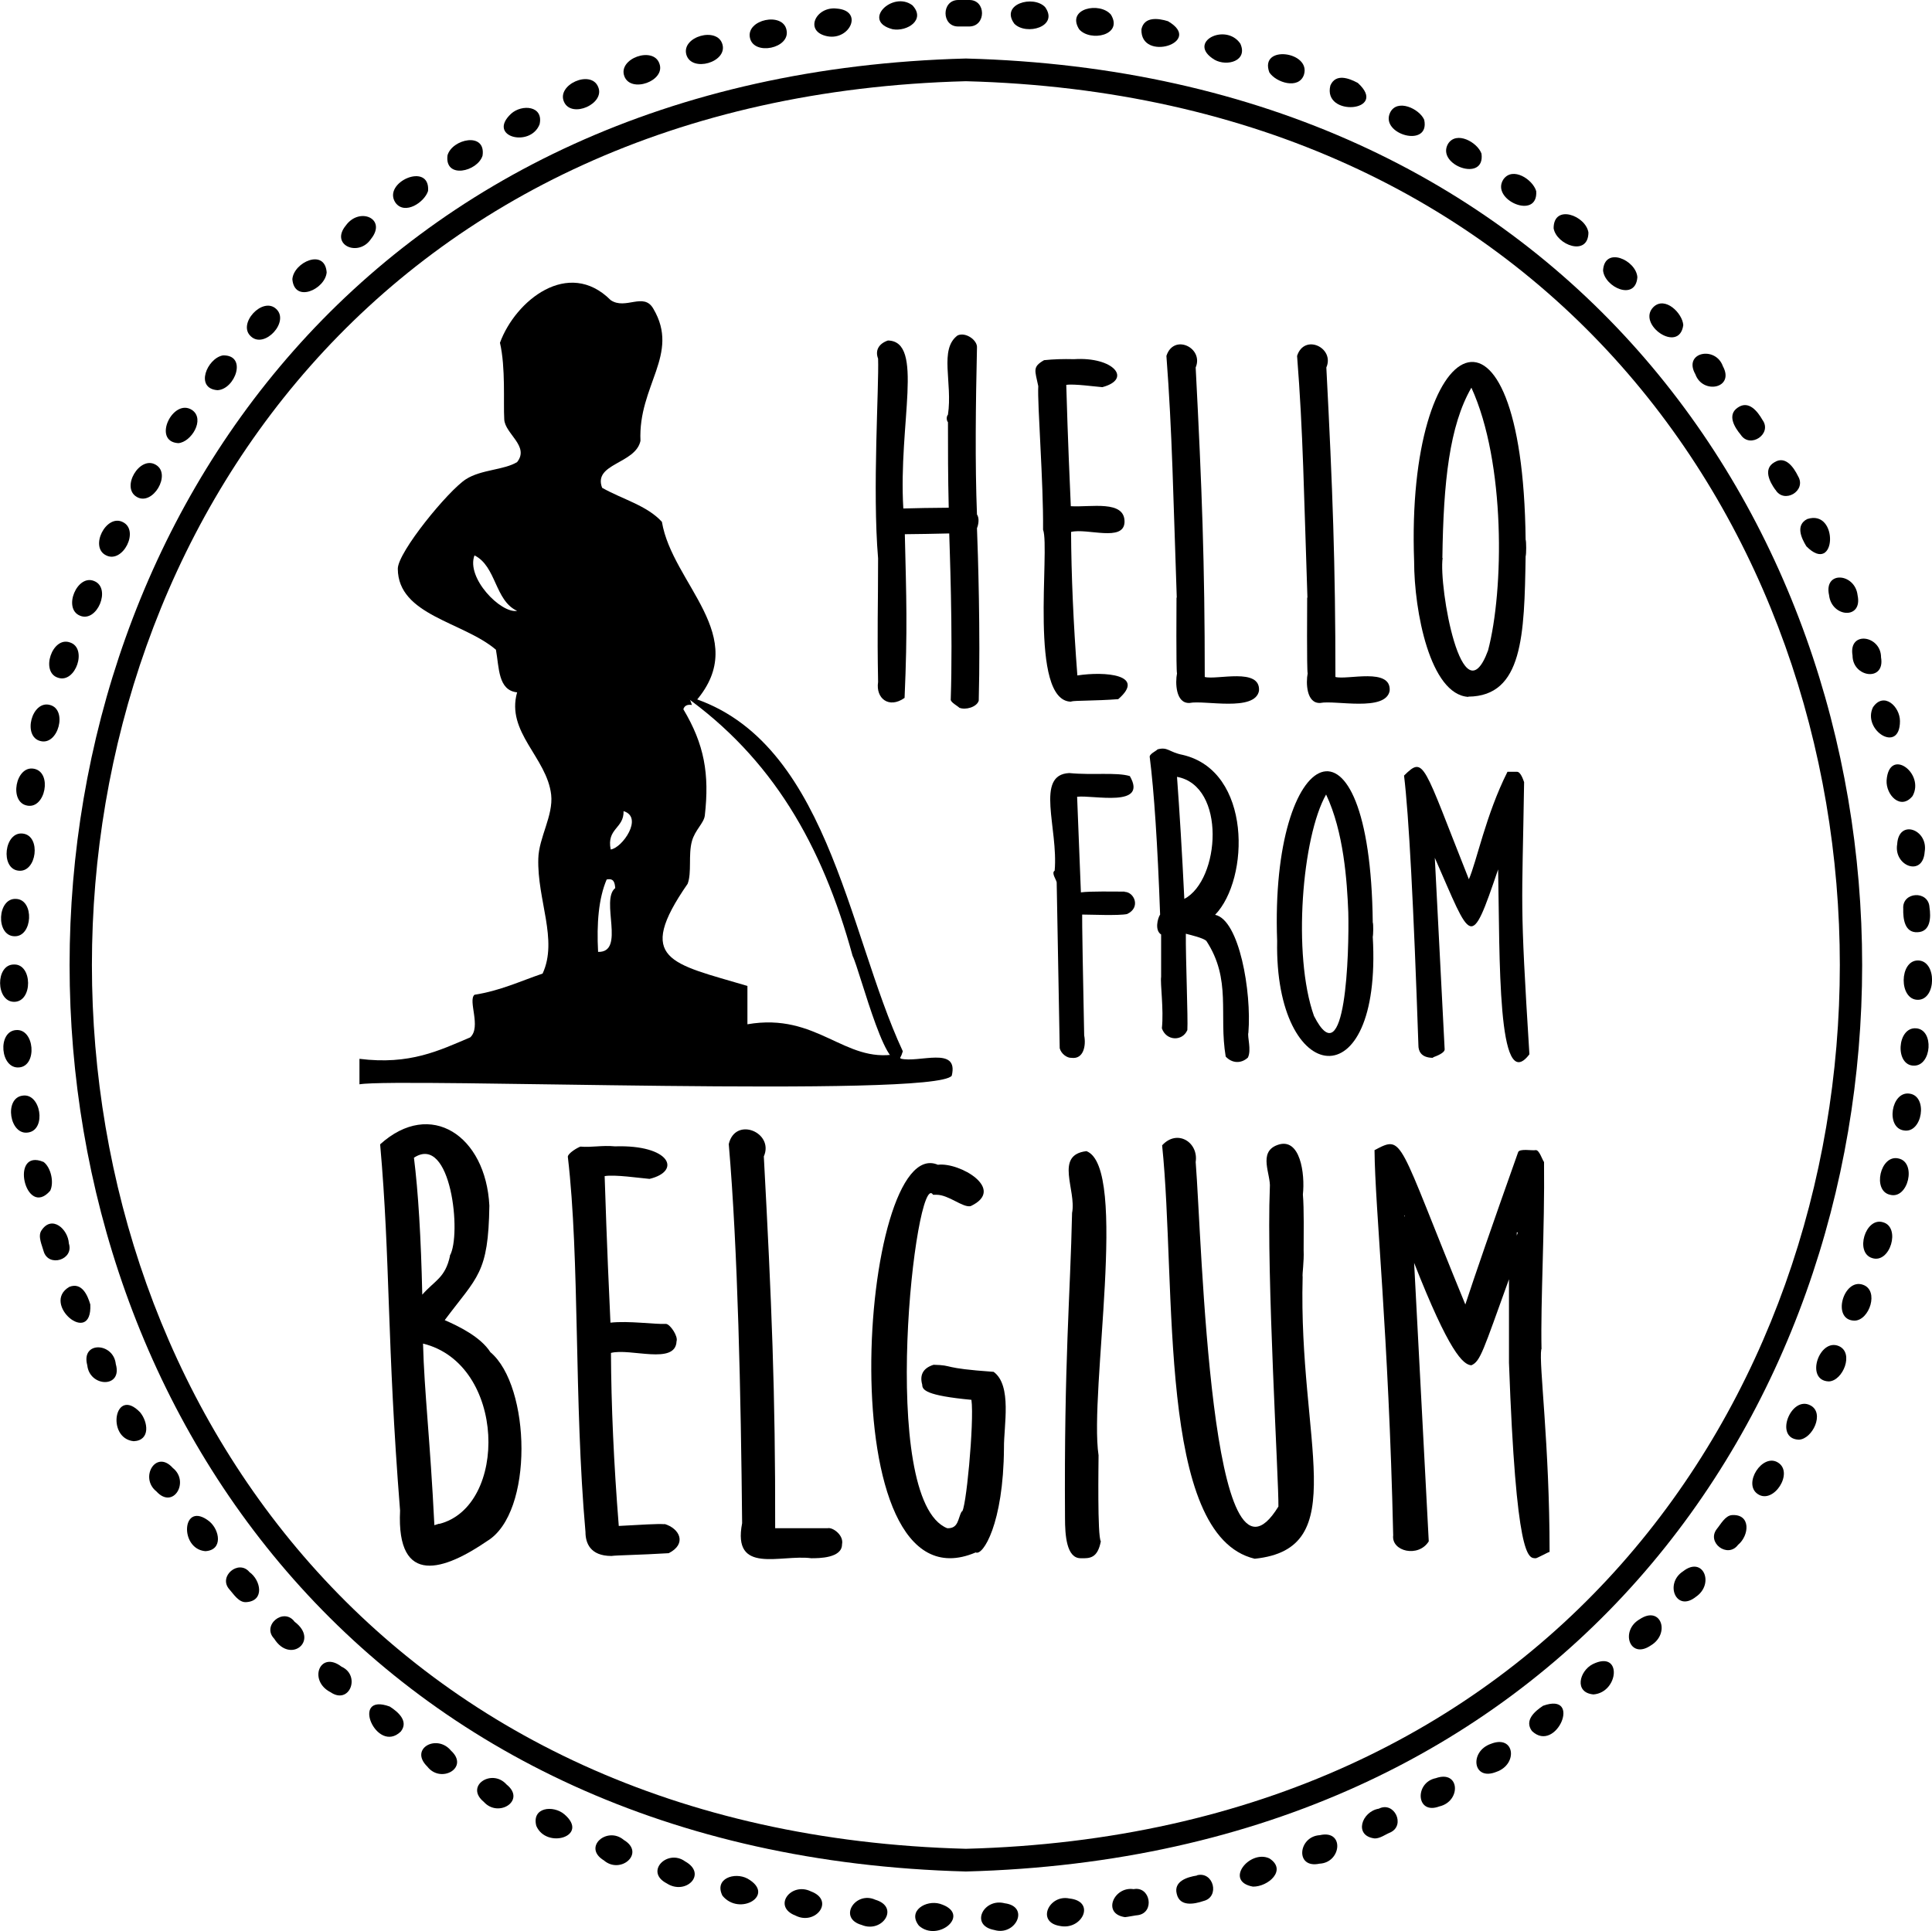 <?xml version="1.0" encoding="UTF-8"?><svg id="b" xmlns="http://www.w3.org/2000/svg" viewBox="0 0 76.59 76.56"><defs><style>.d{fill-rule:evenodd;}</style></defs><g id="c"><path d="M37.25,76.44c-.73.2-1.31-.7-.42-.88.7-.19,1.29.68.42.88M39.42,76.44c-.86-.17-.27-1.1.42-.88.9.17.3,1.08-.42.88ZM34.65,76.28c-.73.16-1.32-.78-.38-.91.67-.16,1.23.75.38.91M42.02,76.27c-1.32-.39.63-1.55.86-.53.05.49-.51.51-.86.53M32.07,75.94c-.75.12-1.32-.86-.35-.93.66-.1,1.18.78.35.93M44.6,75.93c-1.27-.33.57-1.58.86-.59.08.5-.49.54-.86.59M29.51,75.43c-.76.09-1.31-.94-.32-.96.64-.05,1.13.82.32.96M47.15,75.41c-.81-.14-.33-1.01.32-.96.99.02.44,1.05-.32.96M27,74.74c-.36-.06-.98-.2-.83-.7.38-.9,2.04.43.83.7M49.66,74.71c-1.22-.27.45-1.6.83-.7.15.5-.46.64-.83.7M24.54,73.87c-.37-.07-1-.27-.81-.76.42-.85,1.99.52.81.76M52.12,73.84c-1.18-.24.38-1.61.8-.76.19.49-.44.69-.8.76M22.14,72.83c-.78.01-1.25-1.19-.2-1.01.57.09.96.9.2,1.01M54.5,72.8c-1.15-.21.32-1.61.78-.81.22.48-.41.74-.78.81M19.83,71.63c-.37-.07-1.01-.4-.75-.87.49-.74,1.87.68.75.87M56.81,71.6c-1.12-.18.26-1.61.75-.87.26.47-.38.79-.75.87M17.6,70.28c-.38-.07-1.01-.47-.72-.92.52-.7,1.81.76.72.92M59.03,70.25c-1.09-.16.2-1.62.72-.92.3.44-.35.85-.72.92M15.47,68.77c-.38-.07-1.01-.54-.68-.97.55-.65,1.74.83.68.97M61.15,68.74c-.71-.08-.4-.84.08-1.04,1.05-.41.74,1-.08,1.04M13.45,67.12c-.82-.05-1.07-1.53-.03-1.05.44.23.73.97.03,1.05M63.17,67.09c-.69-.08-.41-.81.04-1.04,1.04-.49.79,1-.04,1.04M11.55,65.34c-.83-.06-1.01-1.61,0-1.05.41.26.67.98,0,1.05M65.07,65.31c-.99-.09.02-1.6.61-1.05.39.38-.21,1-.61,1.05M9.78,63.44c-.4-.05-.98-.74-.57-1.09.61-.49,1.52,1.01.57,1.09M66.84,63.4c-.95-.08-.05-1.58.56-1.1.42.36-.16,1.04-.56,1.1M8.14,61.41c-.86-.07-.88-1.76.09-1.04.34.3.55.99-.09,1.04M68.48,61.37c-.92-.06-.1-1.57.52-1.13.45.33-.1,1.09-.52,1.13M6.64,59.28c-.43-.04-.94-.87-.47-1.17.63-.38,1.35,1.12.47,1.17M69.97,59.23c-.89-.05-.16-1.55.47-1.16.47.3-.03,1.13-.47,1.16M5.3,57.05c-.45-.03-.91-.92-.42-1.19.64-.34,1.27,1.16.42,1.19M71.31,57c-.85-.04-.22-1.53.42-1.2.5.27.03,1.17-.42,1.2M4.11,54.74c-.47-.03-.88-.99-.36-1.22.64-.29,1.18,1.2.36,1.22M72.5,54.67c-.82-.03-.28-1.51.36-1.23.52.24.11,1.2-.36,1.23M3.09,52.35c-.49-.02-.85-1.04-.31-1.25.65-.24,1.09,1.23.31,1.25M73.52,52.27c-.78-.01-.34-1.49.31-1.25.54.2.18,1.23-.31,1.25M2.23,49.89c-.51,0-.81-1.1-.25-1.26.64-.2,1,1.26.25,1.26M74.38,49.81c-.75,0-.4-1.46.25-1.27.56.16.26,1.26-.25,1.27M1.55,47.37c-.53,0-.77-1.16-.19-1.28.64-.14.91,1.28.19,1.28M75.05,47.29c-.72,0-.45-1.43.19-1.28.58.12.34,1.28-.19,1.28M1.04,44.82c-.56,0-.73-1.21-.13-1.29.64-.1.82,1.29.13,1.29M75.56,44.74c-.69,0-.51-1.39.13-1.29.6.08.43,1.29-.13,1.29M.71,42.23c-.59,0-.68-1.25-.07-1.3.63-.05.72,1.3.07,1.3M75.88,42.15c-.66,0-.56-1.35.07-1.3.61.05.52,1.3-.07,1.3M.56,39.63c-.62,0-.63-1.3-.01-1.3.62-.02.64,1.31.01,1.3M76.03,39.55c-.63.02-.61-1.41.01-1.38.62-.01.6,1.4-.01,1.38M.59,37.03c-.65,0-.59-1.34.04-1.3.61.03.55,1.3-.04,1.3M75.99,36.87c-.6,0-.66-1.27-.05-1.3.63-.04.7,1.31.05,1.3M.79,34.43c-.68,0-.53-1.38.1-1.3.6.07.47,1.29-.1,1.3M75.78,34.27c-.57,0-.7-1.22-.11-1.29.64-.09.79,1.3.11,1.29M1.17,31.85c-.71,0-.48-1.41.16-1.29.58.11.38,1.29-.16,1.29M75.39,31.7c-.54,0-.75-1.17-.17-1.29.65-.13.87,1.29.17,1.29M1.73,29.31c-.74,0-.43-1.45.22-1.27.57.15.3,1.27-.22,1.27M74.82,29.15c-.52,0-.79-1.12-.23-1.27.65-.18.96,1.27.23,1.27M2.46,26.81c-.77,0-.37-1.48.28-1.26.55.18.21,1.25-.28,1.26M74.07,26.66c-.49-.02-.83-1.07-.28-1.25.65-.22,1.06,1.24.28,1.25M3.37,24.36c-.8-.02-.31-1.51.34-1.23.53.22.14,1.21-.34,1.23M73.16,24.22c-.48-.02-.86-1-.34-1.23.65-.27,1.15,1.21.34,1.23M4.44,21.98c-.84-.03-.25-1.53.39-1.21.5.26.06,1.18-.39,1.21M72.08,21.86c-.45-.03-.9-.95-.4-1.2.64-.32,1.23,1.17.4,1.2M5.68,19.69c-.87-.04-.19-1.55.44-1.18.48.29,0,1.15-.44,1.18M70.84,19.57c-.44-.03-.92-.89-.45-1.18.64-.37,1.32,1.13.45,1.18M7.07,17.48c-.9-.06-.13-1.57.5-1.15.45.32-.07,1.11-.5,1.15M69.44,17.38c-.42-.04-.95-.83-.5-1.14.63-.42,1.4,1.09.5,1.14M8.62,15.38c-.94-.07-.07-1.59.54-1.11.42.35-.13,1.06-.54,1.11M67.89,15.28c-.85-.07-.92-1.72.07-1.05.36.29.58.99-.07,1.05M10.3,13.39c-.67-.06-.42-.78-.03-1.05,1.01-.6.86.99.03,1.05M66.21,13.3c-.39-.05-.99-.7-.59-1.07.6-.53,1.57.98.59,1.07M12.11,11.52c-1.01-.1.05-1.61.63-1.03.37.4-.24.97-.63,1.03M64.39,11.43c-.82-.05-1.05-1.56-.02-1.05.43.24.71.97.02,1.05M14.05,9.77c-.7-.08-.4-.83.06-1.05,1.04-.44.75,1-.06,1.05M62.44,9.7c-.81-.04-1.1-1.48-.06-1.05.47.22.76.96.06,1.05M16.1,8.17c-.72-.09-.4-.85.1-1.04,1.05-.36.7,1.01-.1,1.04M60.39,8.1c-.8-.03-1.15-1.4-.1-1.04.5.18.82.95.1,1.04M18.25,6.71c-1.11-.17.23-1.62.74-.89.27.46-.37.81-.74.89M58.22,6.64c-.37-.08-1.01-.43-.74-.89.5-.73,1.85.71.74.89M20.5,5.4c-.75-.11-.37-.91.18-1.02,1.05-.21.6,1.02-.18,1.02M55.96,5.34c-.78,0-1.24-1.23-.19-1.02.56.11.94.91.19,1.02M22.84,4.26c-1.17-.23.36-1.62.79-.78.2.49-.43.71-.79.78M53.62,4.2c-.36-.08-1-.29-.8-.78.44-.83,1.97.55.8.78M25.24,3.27c-1.2-.26.42-1.61.82-.73.17.49-.45.66-.82.73M51.2,3.22c-.36-.07-.98-.23-.82-.72.39-.88,2.02.47.82.72M27.72,2.46c-.81-.14-.33-.99.3-.97,1,0,.46,1.04-.3.97M48.72,2.42c-.76.08-1.31-.97-.31-.97.63-.03,1.11.83.31.97M30.24,1.82c-1.27-.32.55-1.59.85-.61.09.5-.49.56-.85.61M46.19,1.79c-.75.1-1.32-.89-.34-.95.65-.08,1.17.8.34.95M32.8,1.35c-1.3-.38.61-1.56.86-.55.06.49-.5.52-.86.55M43.62,1.33c-.35-.03-.92-.05-.86-.55.25-1.01,2.17.17.86.55M35.39,1.07c-1.33-.41.67-1.54.87-.49.03.49-.51.48-.87.49M41.03,1.06c-.35-.01-.89,0-.87-.49.2-1.05,2.2.08.87.49M38,.96c-.56,0-.56-.87,0-.87.34-.02.87-.04.87.43,0,.47-.53.45-.87.43Z"/><path d="M37.25,76.44c-.73.2-1.31-.7-.42-.88.7-.19,1.29.68.42.88M39.42,76.44c-.86-.17-.27-1.1.42-.88.9.17.3,1.08-.42.88ZM34.65,76.28c-.73.16-1.32-.78-.38-.91.67-.16,1.23.75.38.91M42.02,76.27c-1.32-.39.63-1.55.86-.53.05.49-.51.51-.86.53M32.07,75.94c-.75.12-1.32-.86-.35-.93.66-.1,1.18.78.35.93M44.6,75.93c-1.27-.33.57-1.58.86-.59.08.5-.49.54-.86.59M29.51,75.43c-.76.09-1.31-.94-.32-.96.64-.05,1.13.82.32.96M47.15,75.41c-.81-.14-.33-1.01.32-.96.99.02.44,1.05-.32.96M27,74.74c-.36-.06-.98-.2-.83-.7.38-.9,2.04.43.83.7M49.66,74.71c-1.22-.27.45-1.6.83-.7.15.5-.46.64-.83.7M24.54,73.87c-.37-.07-1-.27-.81-.76.42-.85,1.99.52.81.76M52.12,73.84c-1.18-.24.38-1.61.8-.76.19.49-.44.69-.8.76M22.14,72.83c-.78.01-1.25-1.19-.2-1.01.57.09.96.9.2,1.01M54.5,72.8c-1.15-.21.32-1.61.78-.81.22.48-.41.74-.78.81M19.83,71.63c-.37-.07-1.01-.4-.75-.87.49-.74,1.87.68.75.87M56.81,71.6c-1.12-.18.26-1.61.75-.87.26.47-.38.79-.75.87M17.6,70.28c-.38-.07-1.01-.47-.72-.92.52-.7,1.81.76.72.92M59.03,70.25c-1.09-.16.2-1.62.72-.92.3.44-.35.85-.72.92M15.47,68.77c-.38-.07-1.01-.54-.68-.97.55-.65,1.74.83.68.97M61.15,68.74c-.71-.08-.4-.84.08-1.04,1.05-.41.74,1-.08,1.04M13.45,67.12c-.82-.05-1.07-1.53-.03-1.05.44.23.73.97.03,1.05M63.17,67.09c-.69-.08-.41-.81.04-1.04,1.04-.49.79,1-.04,1.04M11.55,65.34c-.83-.06-1.01-1.61,0-1.05.41.26.67.98,0,1.05M65.07,65.31c-.99-.09.02-1.6.61-1.05.39.38-.21,1-.61,1.05M9.78,63.44c-.4-.05-.98-.74-.57-1.09.61-.49,1.52,1.01.57,1.09M66.84,63.4c-.95-.08-.05-1.58.56-1.1.42.36-.16,1.04-.56,1.1M8.14,61.41c-.86-.07-.88-1.76.09-1.04.34.3.55.99-.09,1.04M68.48,61.37c-.92-.06-.1-1.57.52-1.13.45.33-.1,1.09-.52,1.13M6.64,59.28c-.43-.04-.94-.87-.47-1.17.63-.38,1.35,1.12.47,1.17M69.97,59.23c-.89-.05-.16-1.55.47-1.16.47.3-.03,1.13-.47,1.16M5.3,57.05c-.45-.03-.91-.92-.42-1.19.64-.34,1.27,1.16.42,1.19M71.31,57c-.85-.04-.22-1.53.42-1.2.5.27.03,1.17-.42,1.2M4.11,54.74c-.47-.03-.88-.99-.36-1.22.64-.29,1.18,1.2.36,1.22M72.5,54.67c-.82-.03-.28-1.51.36-1.23.52.24.11,1.2-.36,1.23M3.09,52.35c-.49-.02-.85-1.04-.31-1.25.65-.24,1.09,1.23.31,1.25M73.52,52.27c-.78-.01-.34-1.49.31-1.25.54.2.18,1.23-.31,1.25M2.23,49.89c-.51,0-.81-1.1-.25-1.26.64-.2,1,1.26.25,1.26M74.38,49.81c-.75,0-.4-1.46.25-1.27.56.16.26,1.26-.25,1.27M1.55,47.37c-.53,0-.77-1.16-.19-1.28.64-.14.91,1.28.19,1.28M75.05,47.29c-.72,0-.45-1.43.19-1.28.58.12.34,1.28-.19,1.28M1.04,44.82c-.56,0-.73-1.21-.13-1.29.64-.1.82,1.29.13,1.29M75.56,44.74c-.69,0-.51-1.39.13-1.29.6.08.43,1.29-.13,1.29M.71,42.23c-.59,0-.68-1.25-.07-1.3.63-.05.72,1.3.07,1.3M75.88,42.15c-.66,0-.56-1.35.07-1.3.61.05.52,1.3-.07,1.3M.56,39.63c-.62,0-.63-1.3-.01-1.3.62-.02.64,1.31.01,1.3M76.03,39.55c-.63.02-.61-1.41.01-1.38.62-.01.6,1.4-.01,1.38M.59,37.03c-.65,0-.59-1.34.04-1.3.61.03.55,1.3-.04,1.3M75.99,36.87c-.6,0-.66-1.27-.05-1.3.63-.04.7,1.31.05,1.3M.79,34.43c-.68,0-.53-1.38.1-1.3.6.07.47,1.29-.1,1.3M75.78,34.27c-.57,0-.7-1.22-.11-1.29.64-.09.79,1.3.11,1.29M1.17,31.85c-.71,0-.48-1.41.16-1.29.58.11.38,1.29-.16,1.29M75.39,31.7c-.54,0-.75-1.17-.17-1.29.65-.13.87,1.29.17,1.29M1.73,29.31c-.74,0-.43-1.45.22-1.27.57.15.3,1.27-.22,1.27M74.82,29.15c-.52,0-.79-1.12-.23-1.27.65-.18.96,1.27.23,1.27M2.46,26.81c-.77,0-.37-1.48.28-1.26.55.18.21,1.25-.28,1.26M74.07,26.66c-.49-.02-.83-1.07-.28-1.25.65-.22,1.06,1.24.28,1.25M3.37,24.36c-.8-.02-.31-1.51.34-1.23.53.22.14,1.21-.34,1.23M73.16,24.22c-.48-.02-.86-1-.34-1.23.65-.27,1.15,1.21.34,1.23M4.44,21.98c-.84-.03-.25-1.53.39-1.21.5.26.06,1.18-.39,1.21M72.08,21.86c-.45-.03-.9-.95-.4-1.2.64-.32,1.23,1.17.4,1.2M5.68,19.69c-.87-.04-.19-1.55.44-1.18.48.29,0,1.15-.44,1.18M70.84,19.57c-.44-.03-.92-.89-.45-1.18.64-.37,1.32,1.13.45,1.18M7.07,17.48c-.9-.06-.13-1.57.5-1.15.45.32-.07,1.11-.5,1.15M69.44,17.38c-.42-.04-.95-.83-.5-1.14.63-.42,1.4,1.09.5,1.14M8.62,15.38c-.94-.07-.07-1.59.54-1.11.42.35-.13,1.06-.54,1.11M67.89,15.28c-.85-.07-.92-1.72.07-1.05.36.29.58.99-.07,1.05M10.3,13.39c-.67-.06-.42-.78-.03-1.05,1.01-.6.86.99.03,1.05M66.21,13.3c-.39-.05-.99-.7-.59-1.07.6-.53,1.57.98.59,1.07M12.11,11.52c-1.01-.1.05-1.61.63-1.03.37.4-.24.97-.63,1.03M64.39,11.43c-.82-.05-1.05-1.56-.02-1.05.43.24.71.97.02,1.05M14.05,9.77c-.7-.08-.4-.83.06-1.05,1.04-.44.75,1-.06,1.05M62.44,9.7c-.81-.04-1.1-1.48-.06-1.05.47.22.76.96.06,1.05M16.1,8.17c-.72-.09-.4-.85.1-1.04,1.05-.36.7,1.01-.1,1.04M60.39,8.1c-.8-.03-1.15-1.4-.1-1.04.5.18.82.95.1,1.04M18.25,6.71c-1.11-.17.23-1.62.74-.89.27.46-.37.81-.74.89M58.22,6.64c-.37-.08-1.01-.43-.74-.89.5-.73,1.85.71.74.89M20.5,5.4c-.75-.11-.37-.91.18-1.02,1.05-.21.6,1.02-.18,1.02M55.96,5.34c-.78,0-1.24-1.23-.19-1.02.56.11.94.91.19,1.02M22.84,4.26c-1.17-.23.36-1.62.79-.78.2.49-.43.71-.79.78M53.62,4.2c-.36-.08-1-.29-.8-.78.44-.83,1.97.55.8.78M25.24,3.27c-1.2-.26.42-1.61.82-.73.17.49-.45.66-.82.73M51.2,3.22c-.36-.07-.98-.23-.82-.72.39-.88,2.02.47.82.72M27.72,2.46c-.81-.14-.33-.99.3-.97,1,0,.46,1.04-.3.97M48.72,2.42c-.76.08-1.31-.97-.31-.97.63-.03,1.11.83.31.97M30.24,1.82c-1.27-.32.55-1.59.85-.61.09.5-.49.56-.85.61M46.19,1.79c-.75.1-1.32-.89-.34-.95.65-.08,1.17.8.34.95M32.8,1.35c-1.3-.38.61-1.56.86-.55.06.49-.5.52-.86.55M43.62,1.33c-.35-.03-.92-.05-.86-.55.25-1.01,2.17.17.86.55M35.39,1.07c-1.33-.41.67-1.54.87-.49.03.49-.51.48-.87.49M41.03,1.06c-.35-.01-.89,0-.87-.49.2-1.05,2.2.08.87.49M38,.96c-.56,0-.56-.87,0-.87.34-.02.87-.04.87.43,0,.47-.53.45-.87.43Z"/><path d="M37.25,76.44c-.73.2-1.31-.7-.42-.88.7-.19,1.29.68.42.88M39.42,76.44c-.86-.17-.27-1.1.42-.88.9.17.3,1.08-.42.88ZM34.65,76.28c-.73.16-1.32-.78-.38-.91.67-.16,1.23.75.38.91M42.02,76.27c-1.32-.39.63-1.55.86-.53.05.49-.51.51-.86.53M32.07,75.94c-.75.12-1.32-.86-.35-.93.66-.1,1.18.78.35.93M44.6,75.93c-1.27-.33.57-1.58.86-.59.08.5-.49.54-.86.59M29.51,75.43c-.76.09-1.31-.94-.32-.96.64-.05,1.13.82.32.96M47.15,75.41c-.81-.14-.33-1.01.32-.96.99.02.44,1.05-.32.96M27,74.74c-.36-.06-.98-.2-.83-.7.38-.9,2.04.43.83.7M49.66,74.71c-1.22-.27.45-1.6.83-.7.15.5-.46.64-.83.7M24.54,73.87c-.37-.07-1-.27-.81-.76.42-.85,1.99.52.81.76M52.12,73.84c-1.18-.24.38-1.61.8-.76.19.49-.44.69-.8.76M22.14,72.83c-.78.01-1.25-1.19-.2-1.01.57.09.96.9.2,1.01M54.5,72.8c-1.15-.21.32-1.61.78-.81.22.48-.41.74-.78.81M19.83,71.63c-.37-.07-1.01-.4-.75-.87.49-.74,1.87.68.75.87M56.81,71.6c-1.12-.18.26-1.61.75-.87.26.47-.38.79-.75.87M17.6,70.28c-.38-.07-1.01-.47-.72-.92.52-.7,1.81.76.72.92M59.03,70.25c-1.09-.16.2-1.62.72-.92.3.44-.35.85-.72.92M15.47,68.77c-.38-.07-1.01-.54-.68-.97.55-.65,1.74.83.68.97M61.15,68.74c-.71-.08-.4-.84.08-1.04,1.05-.41.74,1-.08,1.04M13.45,67.12c-.82-.05-1.07-1.53-.03-1.05.44.23.73.97.03,1.05M63.17,67.09c-.69-.08-.41-.81.04-1.04,1.04-.49.79,1-.04,1.04M11.55,65.34c-.83-.06-1.01-1.61,0-1.05.41.26.67.98,0,1.05M65.07,65.31c-.99-.09.02-1.6.61-1.05.39.38-.21,1-.61,1.05M9.78,63.44c-.4-.05-.98-.74-.57-1.09.61-.49,1.52,1.01.57,1.09M66.84,63.4c-.95-.08-.05-1.58.56-1.1.42.36-.16,1.04-.56,1.1M8.14,61.41c-.86-.07-.88-1.76.09-1.04.34.3.55.99-.09,1.04M68.48,61.37c-.92-.06-.1-1.57.52-1.13.45.33-.1,1.09-.52,1.13M6.64,59.28c-.43-.04-.94-.87-.47-1.17.63-.38,1.35,1.12.47,1.17M69.97,59.23c-.89-.05-.16-1.55.47-1.16.47.3-.03,1.13-.47,1.16M5.3,57.05c-.45-.03-.91-.92-.42-1.19.64-.34,1.27,1.16.42,1.19M71.31,57c-.85-.04-.22-1.53.42-1.2.5.27.03,1.17-.42,1.2M4.11,54.74c-.47-.03-.88-.99-.36-1.22.64-.29,1.18,1.2.36,1.22M72.5,54.67c-.82-.03-.28-1.51.36-1.23.52.24.11,1.2-.36,1.23M3.09,52.35c-.49-.02-.85-1.04-.31-1.25.65-.24,1.09,1.23.31,1.25M73.52,52.27c-.78-.01-.34-1.49.31-1.25.54.2.18,1.23-.31,1.25M2.23,49.89c-.51,0-.81-1.1-.25-1.26.64-.2,1,1.26.25,1.26M74.38,49.81c-.75,0-.4-1.46.25-1.27.56.16.26,1.26-.25,1.27M1.55,47.37c-.53,0-.77-1.16-.19-1.28.64-.14.91,1.28.19,1.28M75.05,47.29c-.72,0-.45-1.43.19-1.28.58.12.34,1.28-.19,1.28M1.04,44.82c-.56,0-.73-1.21-.13-1.29.64-.1.82,1.29.13,1.29M75.56,44.74c-.69,0-.51-1.39.13-1.29.6.08.43,1.29-.13,1.29M.71,42.23c-.59,0-.68-1.25-.07-1.3.63-.05.72,1.3.07,1.3M75.88,42.15c-.66,0-.56-1.35.07-1.3.61.05.52,1.3-.07,1.3M.56,39.63c-.62,0-.63-1.3-.01-1.3.62-.02.64,1.31.01,1.3M76.03,39.55c-.63.02-.61-1.41.01-1.38.62-.01.6,1.4-.01,1.38M.59,37.03c-.65,0-.59-1.34.04-1.3.61.03.55,1.3-.04,1.3M75.99,36.87c-.6,0-.66-1.27-.05-1.3.63-.04.7,1.31.05,1.3M.79,34.43c-.68,0-.53-1.38.1-1.3.6.07.47,1.29-.1,1.3M75.78,34.27c-.57,0-.7-1.22-.11-1.29.64-.09.79,1.3.11,1.29M1.17,31.85c-.71,0-.48-1.41.16-1.29.58.11.38,1.29-.16,1.29M75.39,31.7c-.54,0-.75-1.17-.17-1.29.65-.13.87,1.29.17,1.29M1.73,29.31c-.74,0-.43-1.45.22-1.27.57.15.3,1.27-.22,1.27M74.82,29.15c-.52,0-.79-1.12-.23-1.27.65-.18.96,1.27.23,1.27M2.46,26.81c-.77,0-.37-1.48.28-1.26.55.18.21,1.25-.28,1.26M74.07,26.66c-.49-.02-.83-1.07-.28-1.25.65-.22,1.06,1.24.28,1.25M3.37,24.36c-.8-.02-.31-1.51.34-1.23.53.22.14,1.21-.34,1.23M73.16,24.22c-.48-.02-.86-1-.34-1.23.65-.27,1.15,1.21.34,1.23M4.44,21.98c-.84-.03-.25-1.53.39-1.21.5.26.06,1.18-.39,1.21M72.08,21.86c-.45-.03-.9-.95-.4-1.2.64-.32,1.23,1.17.4,1.2M5.68,19.69c-.87-.04-.19-1.55.44-1.18.48.29,0,1.15-.44,1.18M70.84,19.57c-.44-.03-.92-.89-.45-1.18.64-.37,1.32,1.13.45,1.18M7.07,17.48c-.9-.06-.13-1.57.5-1.15.45.32-.07,1.11-.5,1.15M69.44,17.38c-.42-.04-.95-.83-.5-1.14.63-.42,1.4,1.09.5,1.14M8.62,15.38c-.94-.07-.07-1.59.54-1.11.42.35-.13,1.06-.54,1.11M67.89,15.28c-.85-.07-.92-1.72.07-1.05.36.29.58.99-.07,1.05M10.3,13.39c-.67-.06-.42-.78-.03-1.05,1.01-.6.86.99.03,1.05M66.21,13.3c-.39-.05-.99-.7-.59-1.07.6-.53,1.57.98.59,1.07M12.11,11.52c-1.01-.1.05-1.61.63-1.03.37.4-.24.97-.63,1.03M64.39,11.43c-.82-.05-1.05-1.56-.02-1.05.43.24.71.97.02,1.05M14.05,9.77c-.7-.08-.4-.83.06-1.05,1.04-.44.75,1-.06,1.05M62.44,9.7c-.81-.04-1.1-1.48-.06-1.05.47.22.76.96.06,1.05M16.1,8.17c-.72-.09-.4-.85.1-1.04,1.05-.36.7,1.01-.1,1.04M60.39,8.1c-.8-.03-1.15-1.4-.1-1.04.5.18.82.95.1,1.04M18.25,6.71c-1.11-.17.23-1.62.74-.89.27.46-.37.81-.74.89M58.22,6.64c-.37-.08-1.01-.43-.74-.89.5-.73,1.85.71.74.89M20.5,5.4c-.75-.11-.37-.91.18-1.02,1.05-.21.6,1.02-.18,1.02M55.96,5.34c-.78,0-1.24-1.23-.19-1.02.56.11.94.91.19,1.02M22.84,4.26c-1.17-.23.36-1.62.79-.78.2.49-.43.71-.79.78M53.62,4.2c-.36-.08-1-.29-.8-.78.44-.83,1.97.55.8.78M25.24,3.27c-1.2-.26.42-1.61.82-.73.17.49-.45.66-.82.73M51.2,3.22c-.36-.07-.98-.23-.82-.72.39-.88,2.02.47.82.72M27.72,2.46c-.81-.14-.33-.99.3-.97,1,0,.46,1.04-.3.97M48.72,2.42c-.76.08-1.31-.97-.31-.97.63-.03,1.11.83.31.97M30.24,1.82c-1.27-.32.55-1.59.85-.61.09.5-.49.56-.85.61M46.19,1.79c-.75.1-1.32-.89-.34-.95.65-.08,1.17.8.34.95M32.8,1.35c-1.3-.38.61-1.56.86-.55.06.49-.5.52-.86.55M43.62,1.33c-.35-.03-.92-.05-.86-.55.25-1.01,2.17.17.86.55M35.39,1.07c-1.33-.41.67-1.54.87-.49.03.49-.51.48-.87.49M41.03,1.06c-.35-.01-.89,0-.87-.49.2-1.05,2.2.08.87.49M38,.96c-.56,0-.56-.87,0-.87.34-.02.87-.04.87.43,0,.47-.53.45-.87.43Z"/><path d="M10.95,12.25c-.54-.51-1.56.6-1,1.09.54.5,1.54-.59,1-1.09"/><path d="M3.58,51.72c-.11-.38-.34-.89-.83-.7-1.15.67.91,2.4.83.7"/><path d="M2.73,49.3c-.03-.57-.68-1.15-1.09-.51-.15.23.03.59.09.82.19.65,1.21.34,1-.31"/><path d="M12.95,10.8c-.07-.97-1.31-.4-1.36.27.08.96,1.3.4,1.36-.27"/><path d="M13.54,66.08c-.86-.66-1.33.55-.44,1.01.76.52,1.21-.66.44-1.01"/><path d="M11.68,64.3c-.43-.59-1.32.14-.81.67.64,1.02,1.8.07.81-.67"/><path d="M6.85,58.2c-.67-.75-1.33.39-.65.93.67.74,1.33-.39.65-.93"/><path d="M5.55,55.99c-1.01-1.04-1.35,1.04-.25,1.15.67-.03.57-.77.25-1.15"/><path d="M8.3,60.32c-1.09-.86-1.21,1.09-.16,1.18.71-.04.57-.84.16-1.18Z"/><path d="M9.89,62.33c-.43-.52-1.25.17-.8.68.17.19.38.54.68.51.73-.05.57-.87.12-1.19Z"/><path d="M4.59,54.08c-.09-.86-1.39-.92-1.13.05.09.87,1.41.92,1.13-.05"/><path d="M21.39,4.93c.17-.74-.7-.81-1.13-.42-.97.91.76,1.36,1.13.42"/><path d="M20.08,70.75c-.58-.65-1.67.06-.9.69.58.65,1.69-.06.9-.69"/><path d="M22.37,71.93c-.44-.37-1.3-.28-1.11.46.4.94,2.13.41,1.11-.46"/><path d="M14.71,9.47c.64-.8-.46-1.28-1-.53-.64.78.51,1.27,1,.53Z"/><path d="M24.73,72.95c-.66-.56-1.65.29-.79.81.66.57,1.66-.29.79-.81"/><path d="M23.71,3.44c-.29-.69-1.66-.08-1.35.6.3.67,1.65.07,1.35-.6"/><path d="M16.97,7.57c.09-1.18-1.84-.34-1.29.47.37.5,1.15-.02,1.29-.47"/><path d="M19.13,6.17c.14-.96-1.21-.66-1.39-.01-.12.95,1.19.65,1.39.01"/><path d="M15.45,67.66c-1.59-.58-.52,1.92.44.99.32-.41-.11-.78-.44-.99"/><path d="M17.88,69.41c-.56-.68-1.67-.08-.94.63.53.69,1.68.05.94-.63"/><path d="M5.42,19.7c.63.38,1.39-.9.76-1.27-.64-.39-1.4.9-.76,1.27"/><path d="M1.99,47.21c.16-.33.03-.92-.26-1.14-1.37-.58-.72,2.27.26,1.14"/><path d="M70.38,19.41c.34.59,1.25.05.9-.53-.17-.35-.5-.83-.94-.55-.45.26-.19.77.04,1.09Z"/><path d="M71.61,21.66c1.19,1.2,1.3-1.5.03-1.08-.46.24-.24.74-.03,1.08"/><path d="M7.07,17.57c.51-.04,1.07-.94.55-1.31-.76-.51-1.61,1.25-.55,1.31"/><path d="M75.45,36.03c-.01.39.05.96.57.93.52-.02.53-.6.47-.99-.04-.68-1.09-.62-1.04.06"/><path d="M73.44,25.99c0,.87,1.3,1.06,1.13.07,0-.87-1.3-1.07-1.13-.07"/><path d="M72.51,23.6c.1.88,1.34.98,1.13,0-.1-.88-1.35-.99-1.13,0"/><path d="M74.79,30.94c-.03.58.56,1.2,1.03.62.5-.9-.93-1.96-1.03-.62"/><path d="M75.21,33.47c-.15.86,1.02,1.32,1.09.3.15-.88-1.03-1.32-1.09-.3"/><path d="M4.21,22.02c.66.33,1.33-.99.66-1.32-.66-.34-1.34,1-.66,1.32"/><path d="M74.25,28.04c-.44.91,1.07,1.87,1.07.55,0-.58-.64-1.18-1.07-.55"/><path d="M8.62,15.47c.7-.03,1.2-1.4.22-1.38-.63.11-1.13,1.31-.22,1.38"/><path d="M26.14,2.52c-.24-.7-1.65-.2-1.39.5.25.69,1.65.19,1.39-.5"/><path d="M.56,39.72c.75,0,.73-1.51-.01-1.48-.74,0-.72,1.48.01,1.48"/><path d="M3.17,24.41c.68.29,1.25-1.09.57-1.37-.68-.3-1.26,1.09-.57,1.37"/><path d="M.76,42.32c.73-.06.61-1.55-.13-1.48-.74.06-.62,1.55.13,1.48"/><path d="M1.12,44.9c.73-.11.5-1.58-.23-1.46-.74.1-.51,1.59.23,1.46"/><path d="M.57,37.12c.73.03.8-1.45.07-1.48-.75-.05-.82,1.46-.07,1.48"/><path d="M2.3,26.87c.7.24,1.18-1.18.47-1.4-.7-.25-1.18,1.18-.47,1.4"/><path d="M.73,34.52c.73.09.91-1.38.18-1.47-.74-.1-.91,1.39-.18,1.47"/><path d="M1.6,29.38c.71.19,1.09-1.25.38-1.43-.72-.2-1.1,1.25-.38,1.43"/><path d="M1.08,31.94c.72.14,1-1.32.27-1.46-.73-.15-1.01,1.33-.27,1.46"/><path d="M36.17.21c-.78-.59-2.04.63-.78.95.58.1,1.32-.38.78-.95"/><path d="M64.91,10.99c-.05-.68-1.3-1.24-1.36-.27.06.67,1.29,1.23,1.36.27"/><path d="M63.14,65.98c-.53.27-.75,1.13.03,1.2,1.01-.08,1.15-1.78-.03-1.2"/><path d="M65,64.2c-.78.45-.4,1.61.44,1.04.79-.47.41-1.61-.44-1.04"/><path d="M66.73,12.89c-.03-.47-.72-1.16-1.18-.72-.69.68,1.02,1.88,1.18.72"/><path d="M66.72,62.3c-.74.48-.28,1.64.51,1.01.75-.51.29-1.64-.51-1.01"/><path d="M59.1,69.14c-.86.3-.72,1.49.22,1.11.87-.3.73-1.49-.22-1.11"/><path d="M68.3,14.52c-.29-.82-1.59-.56-1.09.32.29.81,1.57.56,1.09-.32"/><path d="M27.16,73.8c-.7-.51-1.62.41-.73.87.75.49,1.63-.37.73-.87"/><path d="M58.73,6.09c-.16-.45-1-.92-1.33-.38-.47.84,1.49,1.54,1.33.38"/><path d="M61.17,67.63c-.33.22-.75.58-.44,1,.96.92,2.02-1.57.44-1"/><path d="M60.9,7.58c-.13-.46-.93-.99-1.3-.47-.53.81,1.38,1.64,1.3.47"/><path d="M74.65,48.46c-.7-.22-1.13,1.21-.43,1.42.71.23,1.14-1.22.43-1.42"/><path d="M56.92,70.5c-.85.17-.79,1.47.14,1.12.87-.2.82-1.46-.14-1.12"/><path d="M75.26,45.93c-.72-.17-1.05,1.29-.33,1.44.72.19,1.06-1.29.33-1.44"/><path d="M75.7,43.36c-.73-.11-.96,1.36-.22,1.46.73.12.96-1.36.22-1.46"/><path d="M75.96,40.77c-.76-.06-.85,1.49-.08,1.48.7,0,.8-1.43.08-1.48"/><path d="M76.03,38.08c-.74,0-.76,1.56,0,1.56.74,0,.76-1.56,0-1.56"/><path d="M70.49,57.99c-.62-.4-1.42.85-.8,1.25.62.41,1.43-.85.8-1.25"/><path d="M69.87,16.65c-.2-.35-.55-.79-.98-.49-.43.29-.13.78.12,1.08.37.56,1.26-.04.86-.59"/><path d="M68.66,60.07c-.27.02-.45.37-.6.55-.42.54.43,1.18.84.63.45-.37.52-1.23-.24-1.18"/><path d="M71.77,55.72c-.77-.41-1.46,1.32-.46,1.36.54-.02,1.04-1.06.46-1.36"/><path d="M73.86,50.94c-.78-.29-1.27,1.41-.34,1.42.59-.01.98-1.19.34-1.42"/><path d="M72.9,53.37c-.78-.34-1.36,1.37-.4,1.4.56-.02,1.01-1.13.4-1.4"/><path d="M62.97,9.22c-.1-.67-1.38-1.15-1.38-.17.11.66,1.37,1.14,1.38.17"/><path d="M37.26,75.48c-.55-.16-1.3.28-.83.87.76.68,2.12-.47.83-.87"/><path d="M38.43,0c-.09,0-.34,0-.44,0-.68,0-.67,1.06,0,1.05.1,0,.34,0,.43,0,.68,0,.68-1.06,0-1.05"/><path d="M39.83,75.46c-.84-.22-1.4.88-.41,1.06.84.25,1.42-.93.41-1.06"/><path d="M41.43.28c-.47-.49-1.79-.12-1.22.66.47.48,1.78.12,1.22-.66"/><path d="M34.7,75.32c-.79-.36-1.5.73-.54,1,.82.34,1.52-.71.54-1"/><path d="M31.18,1.19c-.14-.73-1.61-.42-1.45.31.15.72,1.61.42,1.45-.31"/><path d="M33.17.34c-.83-.1-1.32.92-.36,1.1.89.16,1.43-1.02.36-1.1"/><path d="M28.64,1.76c-.2-.72-1.64-.31-1.43.41.21.71,1.63.3,1.43-.41"/><path d="M29.63,74.48c-.51-.27-1.33,0-.99.68.68.83,2.14-.03.99-.68"/><path d="M42.39,75.27c-.8-.17-1.33.94-.37,1.09.88.18,1.44-.98.37-1.09"/><path d="M32.15,74.99c-.79-.39-1.55.6-.61.96.79.4,1.57-.6.61-.96"/><path d="M46.3.84c-.39-.12-.94-.19-1.05.32-.05,1.32,2.5.52,1.05-.32"/><path d="M44.04.58c-.44-.52-1.78-.25-1.26.58.44.51,1.76.24,1.26-.58"/><path d="M51.69,2.97c.3-.93-1.78-1.21-1.37-.1.26.4,1.16.69,1.37.1"/><path d="M50.32,73.68c-.78-.36-1.81.91-.65,1.12.6.01,1.37-.66.65-1.12"/><path d="M54.66,71.71c-.68.11-1.01,1.08-.16,1.18.22,0,.42-.16.62-.24.61-.29.15-1.25-.46-.94"/><path d="M53.83,3.29c-.35-.19-.88-.39-1.09.1-.32,1.27,2.34,1.04,1.09-.1"/><path d="M52.32,72.76c-.86.05-.99,1.34-.01,1.13.87-.04,1-1.36.01-1.13"/><path d="M44.94,74.9c-.78-.12-1.27.98-.34,1.11.05,0,.46-.08.52-.08.67-.11.48-1.16-.18-1.03"/><path d="M56.46,4.75c-.19-.44-1.07-.85-1.35-.29-.42.87,1.59,1.43,1.35.29"/><path d="M49.17,1.73c-.58-.85-2.16-.05-1.02.64.5.28,1.33.04,1.02-.64"/><path d="M47.45,74.36c-.39.06-.93.23-.8.73.12.51.68.41,1.06.28.66-.16.4-1.19-.26-1.02"/><path d="M38.29,74.2c-47.38-1.25-47.37-70.64,0-71.88,47.38,1.25,47.37,70.64,0,71.88M38.29,3.22c-46.2,1.21-46.19,68.87,0,70.08,46.2-1.21,46.19-68.87,0-70.08"/><path class="d" d="M35.53,41.63c.16,0,.13.21.17.34.71.19,2.32-.52,2.03.68-.68.89-21.92.07-23.48.34v-1.01c2,.25,3.16-.33,4.39-.85.45-.41-.1-1.46.17-1.69,1.02-.16,1.82-.54,2.7-.84.62-1.34-.22-2.92-.17-4.56.02-.83.6-1.7.51-2.53-.17-1.48-1.8-2.48-1.35-4.06-.76-.08-.71-.98-.84-1.69-1.3-1.11-3.88-1.36-3.89-3.21,0-.66,2-3.1,2.7-3.55.61-.39,1.51-.36,2.03-.68.5-.63-.48-1.12-.51-1.69-.04-.69.06-2.04-.17-3.04.61-1.67,2.71-3.37,4.39-1.69.59.4,1.31-.33,1.69.34,1.07,1.81-.61,3.04-.51,5.24-.2.92-1.89.89-1.52,1.86.79.45,1.78.7,2.37,1.35.41,2.46,3.55,4.54,1.35,7.1l-.25-.09.09.25c-.2-.03-.3.04-.34.17.83,1.39,1.04,2.56.85,4.22-.04.3-.39.57-.51,1.01-.15.54,0,1.24-.17,1.69-2.1,3.03-.66,3.15,2.37,4.05v1.52c2.77-.48,3.84,1.56,5.91,1.18v-.17ZM20.5,24.22c-.89-.41-.82-1.77-1.69-2.2-.34.89,1.04,2.31,1.69,2.2M24.21,33.68c.46-.06,1.31-1.28.51-1.52.02.69-.68.68-.51,1.52M23.71,37.74c1.1.03.08-2.06.68-2.53-.02-.21-.05-.4-.34-.34-.32.75-.4,1.74-.34,2.87"/><path d="M35.79,41.68c-2.22-4.76-2.99-12.6-8.7-14.12,3.51,2.49,5.5,5.91,6.71,10.34.28.53,1.51,5.47,1.99,3.78"/><path d="M44.59,35.35c-.41,0-1.37-.02-1.74.03l-.15-3.79c.62-.08,2.82.45,2.09-.82-.53-.16-1.47-.03-2.4-.12-1.37.06-.43,2.19-.58,3.87-.14.09.06.35.08.46l.12,6.58c.06.23.3.39.46.38.49.07.59-.49.51-.89-.04-1.77-.09-4.79-.08-4.79.32,0,1.44.05,1.78-.02.56-.26.28-.88-.1-.88"/><path d="M46.03,38.73c-.04.26.11,1.29.03,2.04.17.5.81.53,1.01.07.03-.44-.07-2.87-.06-3.82.23.06.66.16.81.28,1.01,1.54.49,2.92.77,4.59.25.27.61.29.88.04.15-.3-.03-.83.02-.99.13-1.62-.36-4.47-1.32-4.67,1.37-1.42,1.46-5.7-1.28-6.34-.56-.11-.59-.33-1-.22-.06.07-.35.19-.31.32.17,1.34.31,3.44.41,6.23-.1.15-.22.63.04.79v1.68ZM46.66,30.8c1.96.36,1.71,4.09.29,4.84-.09-1.86-.19-3.48-.29-4.84"/><path d="M54.42,37.14c.02-.06.03-.5,0-.57-.1-9.02-4.08-7.1-3.79.74-.11,5.79,4.17,6.41,3.79-.17M53.45,36.17c.04,1.59-.1,6.59-1.36,4.11-.86-2.42-.47-7.11.48-8.78.7,1.48.83,3.42.88,4.67"/><path d="M56.81,41.92c.11-.04.47-.17.46-.32,0,0-.39-7.59-.39-7.59,1.47,3.34,1.4,3.72,2.51.46.07,3.47-.04,9.02,1.24,7.33-.39-6.24-.29-5.66-.21-10.79-.04-.11-.14-.41-.28-.41,0,0-.38,0-.38,0-.86,1.71-1.22,3.56-1.53,4.26-1.83-4.6-1.76-4.91-2.57-4.11.19,1.55.38,5.15.57,10.7,0,.18.07.49.58.49"/><path d="M19.44,53.61c-.39-.61-1.26-1.03-1.81-1.27,1.3-1.74,1.73-1.84,1.77-4.54-.14-2.77-2.33-4.24-4.33-2.43.41,4.62.26,7.84.79,14.52-.15,3.07,1.8,2.34,3.45,1.21,1.86-1.12,1.73-6.15.13-7.49M17.41,60.41c-.07.02-.13.04-.19.06-.17-3.44-.4-5.27-.45-7.2,3.3.81,3.38,6.46.64,7.15M17.84,49.79c-.19.88-.6.97-1.1,1.54-.05-2.26-.16-4.08-.33-5.43,1.48-.97,1.9,3.08,1.42,3.89"/><path d="M26.35,60.43c-.33-.02-.87.02-1.82.07-.2-2.5-.3-4.81-.31-6.86.77-.2,2.56.49,2.6-.46.07-.2-.25-.67-.41-.69-.49.02-1.47-.13-2.21-.05-.16-3.4-.2-5.02-.23-5.81.4-.07,1.41.08,1.78.11,1.28-.31.82-1.36-1.37-1.29-.52-.05-.92.05-1.37.01-.12.04-.49.26-.5.4.48,4.09.24,9.7.7,14.88,0,.43.18.95,1.03.95.2-.03,1.13-.04,2.27-.11.73-.37.44-.98-.17-1.16"/><path d="M32.8,60.59h-2.07c.01-5.38-.14-8.95-.45-14.74.42-.95-1.13-1.6-1.39-.49.36,4.18.48,9.94.53,15.03-.4,2.06,1.53,1.23,2.74,1.39.3,0,1.22,0,1.22-.55.08-.37-.38-.69-.57-.64"/><path d="M39.39,54.39c-2.13-.15-1.53-.26-2.38-.28-.45.14-.55.44-.45.79,0,.21.15.43,1.95.6.12.86-.23,4.55-.39,4.43-.15.28-.12.68-.57.66-2.78-1.11-1.24-14.33-.56-13.22,0,0,.14,0,.14,0,.48,0,1.04.52,1.35.45,1.42-.67-.44-1.75-1.3-1.64-3.11-1.33-4.43,17.9,1.5,15.37.28.15,1.1-1.13,1.12-4.14-.01-.88.33-2.48-.41-3.02"/><path d="M43.07,45.64c-1.28.15-.39,1.54-.57,2.45-.07,3.29-.32,5.86-.28,12.1,0,.68.06,1.59.62,1.59.37.01.67,0,.8-.67-.14-.2-.09-3.1-.09-3.41-.38-2.52,1.2-11.42-.48-12.06"/><path d="M51.64,50.63c-.02-.12.06-.6.04-1.06,0-.55.02-1.66-.03-2.21.09-.81-.1-2.31-1.02-1.96-.77.29-.24,1.17-.29,1.69-.14,3.43.36,11.7.34,12.64-2.7,4.4-3.03-10.57-3.28-13.66.12-.78-.73-1.32-1.33-.66.58,5.59-.21,15.47,3.67,16.39,3.89-.4,1.73-4.62,1.9-11.15Z"/><path d="M61.11,53.49c-.04-1.92.13-4.72.1-7.42-.07-.08-.19-.5-.34-.47-.11.03-.65-.08-.69.09-1.03,2.9-1.73,4.93-2.09,6.03-2.72-6.62-2.43-6.73-3.6-6.12.02,2.34.56,7.27.74,15.27-.08.64,1,.9,1.41.24,0,0-.58-11.04-.58-11.04,1.39,3.54,1.94,4.04,2.27,4.06.36-.16.46-.56,1.49-3.41v3.31c.28,7.75.76,7.75,1.05,7.75.02.03.53-.26.56-.25,0-4.27-.43-7.46-.33-8.03M60.17,48.86s-.03.09-.04.13v-.13h.04ZM55.7,48.27s-.02-.05-.03-.08h.02v.08Z"/><path d="M34.81,22.13c0,2.06-.04,2.7,0,4.91-.1.65.43,1.07,1.05.63.12-2.75.07-3.94.01-6.49.34,0,1.35-.02,1.76-.03.01.45.15,3.88.06,6.58-.02.11.29.27.34.33.24.1.69-.02.77-.28.07-2.7-.03-5.84-.07-6.84.05-.11.11-.39,0-.54-.08-2.03-.05-4.4,0-6.61.03-.3-.45-.64-.77-.49-.74.55-.19,1.87-.38,3.14-.07.08-.06.23,0,.3,0,1.14,0,2.1.03,3.39-.51,0-1.48.02-1.8.03-.2-3.37.84-6.63-.61-6.66-.35.12-.52.38-.39.72.04,1.11-.23,5.21,0,7.92"/><path d="M42.47,27.81c.16-.04.94-.02,1.86-.09,1.12-.97-.52-1.11-1.62-.94-.16-2.08-.24-3.99-.25-5.69.64-.16,2.09.41,2.12-.39.02-.89-1.35-.58-2.13-.63-.13-2.9-.16-4.18-.18-4.81.3-.05,1.15.07,1.43.09,1.2-.32.44-1.21-1.12-1.11-.45-.01-.8,0-1.19.04-.47.27-.36.4-.23,1.03-.04.7.21,3.85.19,5.69.29.75-.59,6.82,1.12,6.82"/><path d="M46.64,23.7c0,.2-.02,2.86.02,3-.07.35-.06,1.2.5,1.17.59-.12,2.59.36,2.75-.48.07-.94-1.68-.42-2.15-.55,0-4.49-.11-7.45-.36-12.27.33-.78-.87-1.36-1.16-.46.23,3.02.27,5.6.41,9.58"/><path d="M51.82,23.7c0,.21-.02,2.85.02,3-.07.35-.06,1.2.5,1.17.59-.12,2.59.36,2.75-.48.07-.94-1.68-.42-2.15-.55,0-4.49-.11-7.44-.36-12.27.34-.78-.87-1.36-1.16-.46.24,3.03.27,5.48.41,9.58"/><path d="M58.21,27.62c2.16-.02,2.22-2.43,2.27-5.56.03-.09.03-.59,0-.67-.12-10.6-4.76-8.34-4.42.87,0,1.96.63,5.28,2.15,5.37M57.18,22.12c.04-3.02.28-5.24,1.15-6.75,1.36,2.97,1.29,8.04.66,10.42-1.03,2.78-1.96-2.52-1.8-3.67"/></g></svg>